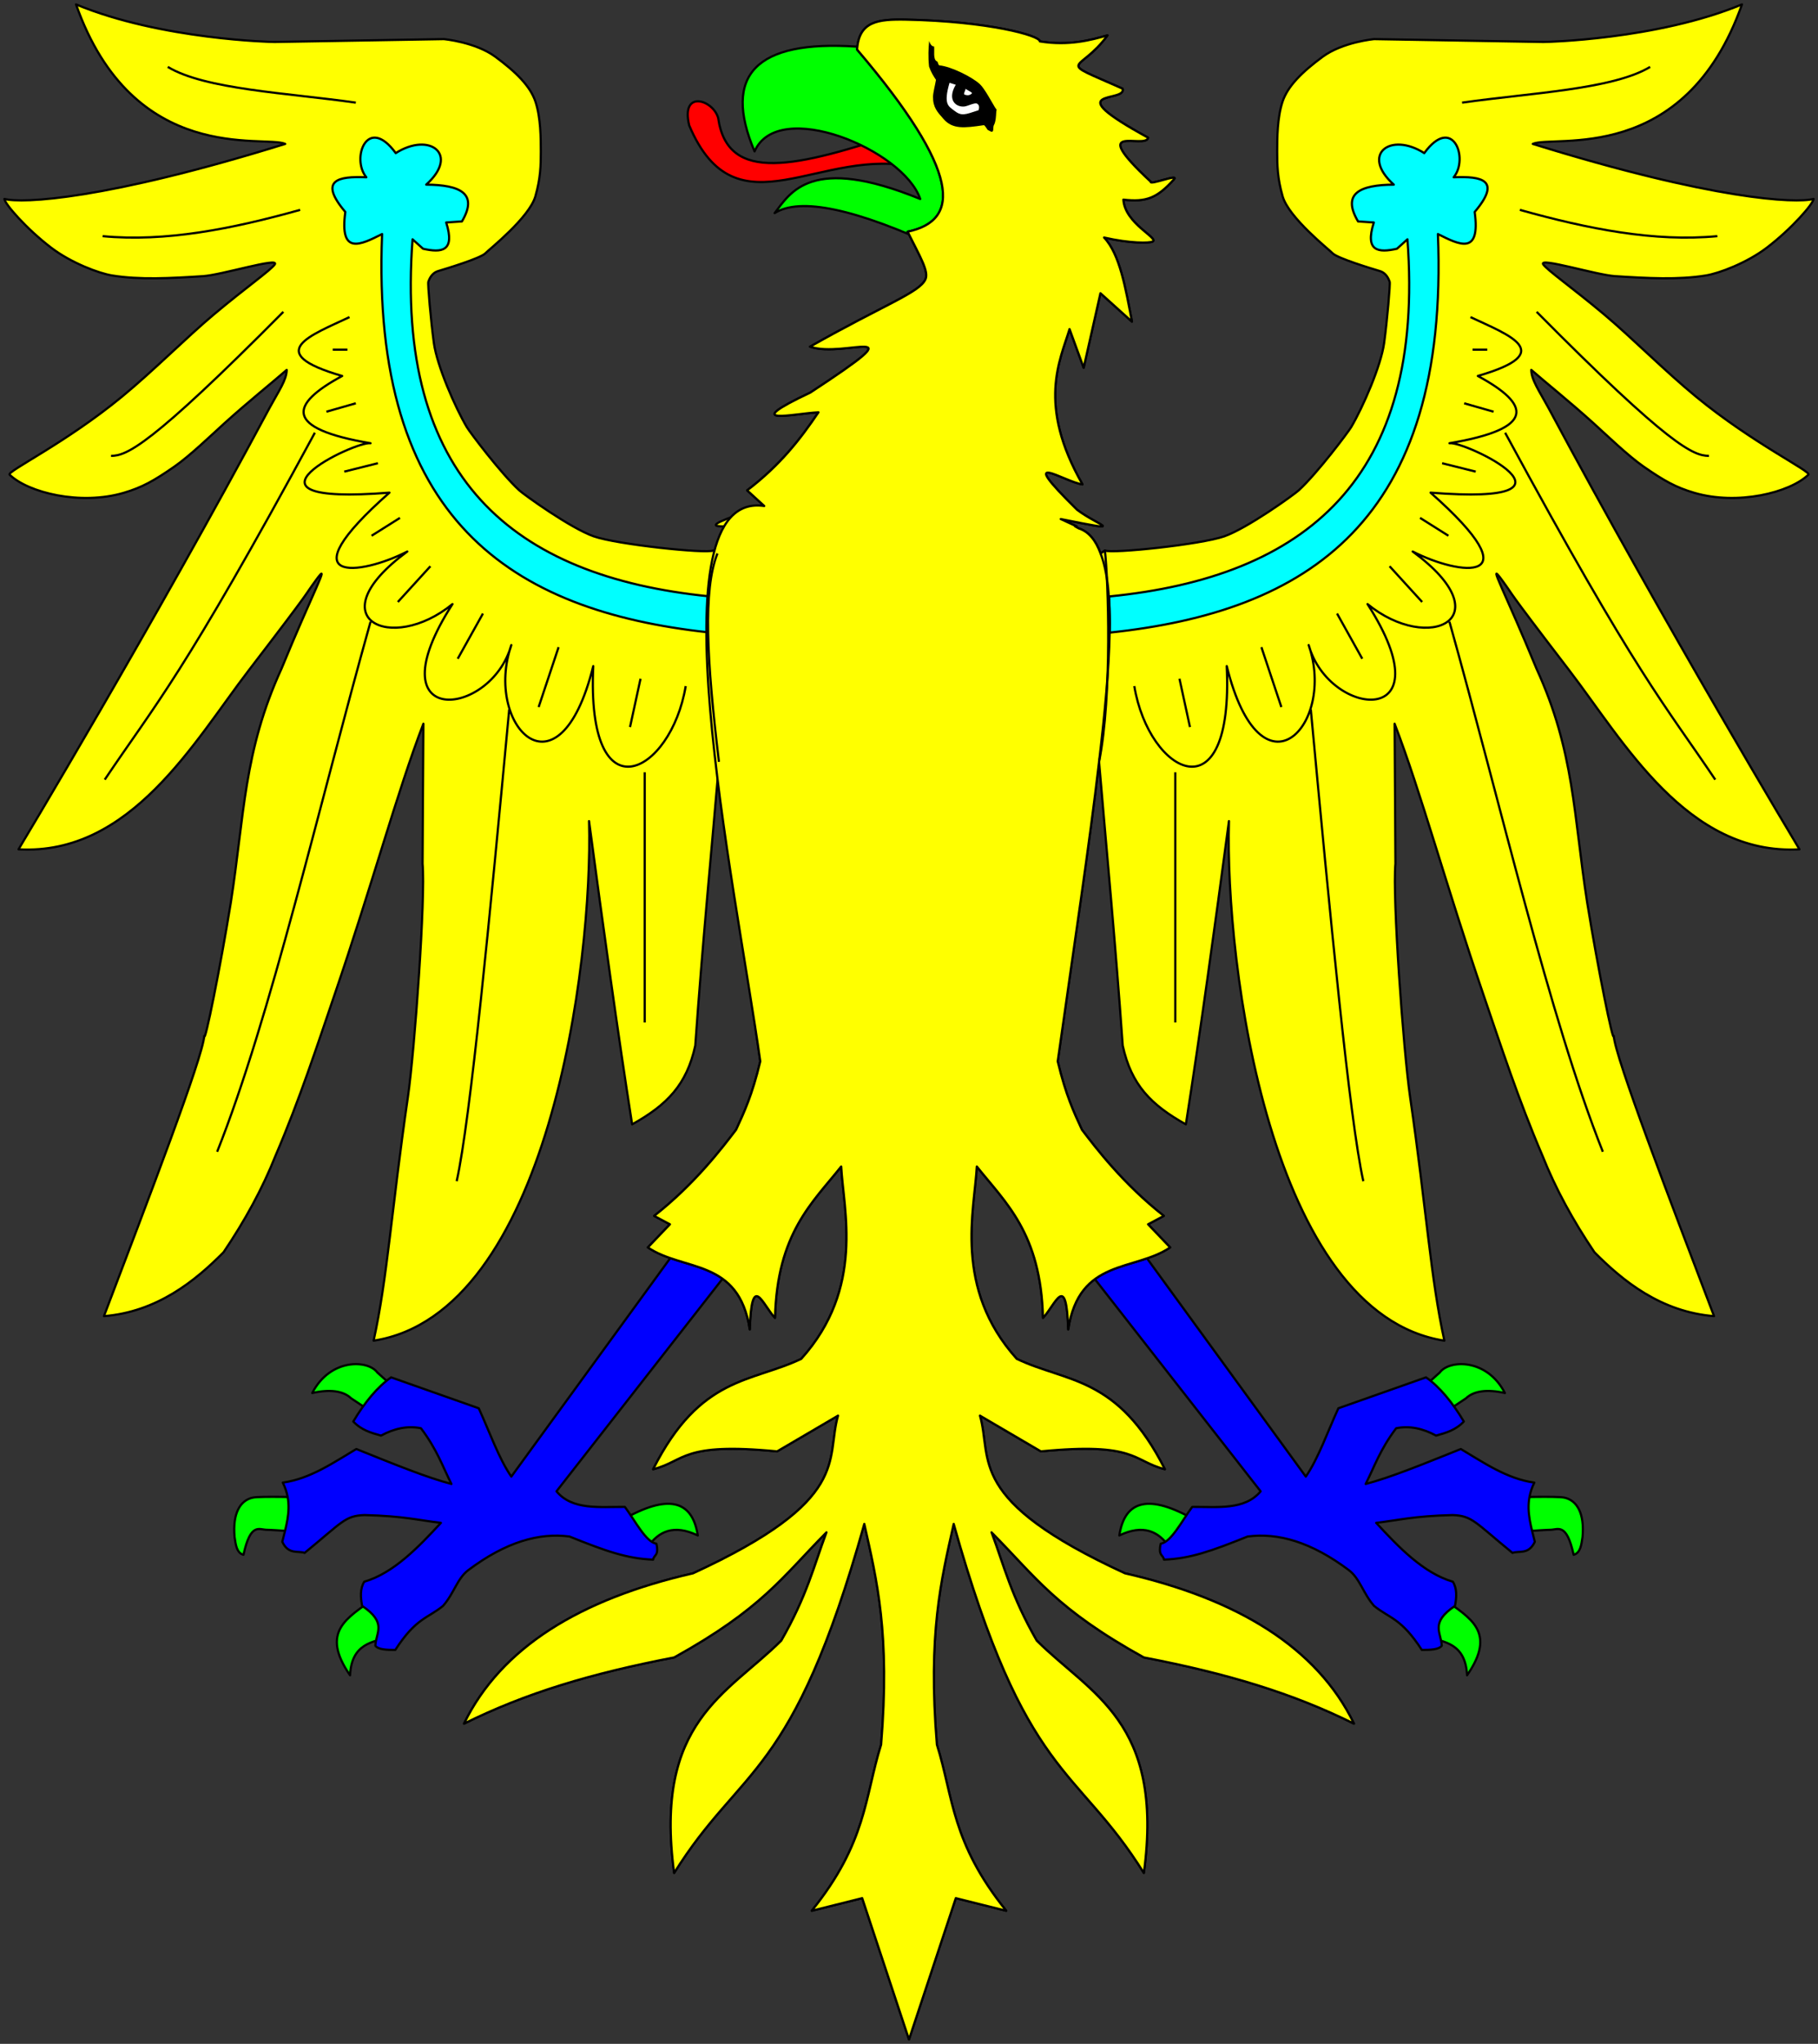 <?xml version="1.0" encoding="UTF-8" standalone="no"?>
<svg
   id="svg2"
   height="1388.747"
   width="1236.071"
   version="1.0"
   xmlns="http://www.w3.org/2000/svg"
   xmlns:svg="http://www.w3.org/2000/svg"
   xmlns:rdf="http://www.w3.org/1999/02/22-rdf-syntax-ns#"
   xmlns:cc="http://creativecommons.org/ns#"
   xmlns:dc="http://purl.org/dc/elements/1.1/">
  <rect width="100%" height="100%" fill="#333333" stroke="none"/>
  <defs
     id="defs4" />
  <g
     id="langued">
    <path
       id="path32275"
       style="fill:#ff0000;stroke-linejoin:round;stroke-width:1.5;stroke:#000000"
       d="m 624.155,113.991 c 9.5,3.109 14.325,-30.965 -10.607,-24.244 -71.733,23.686 -118.849,35.649 -125.259,-9.596 -3.425,-12.371 -25.616,-19.477 -19.698,5.051 32.334,76.374 89.52,12.666 155.563,28.789 z" />
  </g>
  <g
     id="beaked">
    <path
       id="path31388"
       style="fill:#00ff00;stroke-linejoin:round;stroke-width:1.5;stroke:#000000"
       d="M 680.218,60.453 641.328,169.55 C 581.047,141.305 543.861,133.991 526.675,144.801 c 10.712,-13.817 24.502,-40 98.995,-9.596 -11.291,-33.448 -96.751,-69.072 -112.632,-32.325 -22.071,-52.033 1.026,-75.751 69.195,-71.216 z" />
  </g>
  <g
     id="armed">
    <path
       d="m 812.11,1032.604 c -30.407,-17.46 -47.331,-13.731 -51.071,10.714 16.16,-7.776 26.677,-3.011 34.286,8.214 m 173.929,60.714 c -13.003,-3.154 -4.82,-38.556 12.5,-25.714 17.32,12.842 36.334,21.948 15.714,51.786 -1.043,-21.554 -15.211,-22.917 -28.214,-26.071 z m -4.286,-167.143 15.714,15.714 16.071,-10.714 c 5.257,-5.067 14.417,-6.283 26.429,-3.571 -12.29,-23.849 -38.059,-22.588 -44.286,-13.929 z m 64.394,95.554 c -0.094,-0.576 -0.898,-23.58 -0.883,-23.381 0.014,0.199 29.916,-0.791 35.069,0.31 8.804,1.882 13.835,10.906 12.435,26.755 -0.805,5.256 -1.34,10.782 -6.061,12.122 -4.782,-22.009 -10.591,-17.093 -15.664,-17.016 -6.131,0.094 -24.802,1.786 -24.896,1.21 z m -606.004,-8.054 c 30.407,-17.46 47.331,-13.731 51.071,10.714 -16.16,-7.776 -26.677,-3.011 -34.286,8.214 m -173.929,60.714 c 13.003,-3.154 4.82,-38.556 -12.5,-25.714 -17.32,12.842 -36.334,21.948 -15.714,51.786 1.043,-21.554 15.211,-22.917 28.214,-26.071 z M 270.5,945.104 254.786,960.818 238.714,950.104 c -5.257,-5.067 -14.417,-6.283 -26.429,-3.571 12.29,-23.849 38.059,-22.588 44.286,-13.929 z m -64.394,95.554 c 0.094,-0.576 0.898,-23.58 0.883,-23.381 -0.015,0.199 -29.915,-0.791 -35.069,0.31 -8.804,1.882 -13.835,10.906 -12.435,26.755 0.805,5.256 1.34,10.782 6.061,12.122 4.782,-22.009 10.591,-17.093 15.664,-17.016 6.131,0.094 24.802,1.786 24.896,1.21 z"
       style="fill:#00ff00;stroke-linejoin:round;stroke-width:1.5;stroke:#000000"
       id="path12567" />
  </g>
  <g
     id="legged">
    <path
       d="m 729.253,849.747 34.286,-17.143 124.286,170.714 c 8.468,-12.215 14.874,-30.617 22.143,-46.429 l 59.582,-21.01 c 9.061,6.233 17.98,16.974 25.714,30 -5.42,5.803 -12.131,7.73 -18.867,9.582 -9.048,-4.922 -18.095,-6.811 -27.143,-5 -11.066,14.7 -14.536,25.601 -20.714,37.857 16.767,-4.382 37.485,-12.845 64.668,-23.745 14.987,8.835 31.23,20.292 50,22.821 -1.661,3.313 -2.709,6.55 -3.297,9.729 -1.954,10.556 1.149,20.479 3.629,30.48 -4.262,9.041 -10.796,5.921 -15.173,7.561 -25.775,-21.042 -27.315,-25.198 -40.714,-25.714 -26.921,0.699 -35.911,3.39 -51.97,5.296 14.778,15.936 31.892,34.096 52.143,40 2.871,4.678 2.566,10.415 1.429,16.429 -17.219,11.507 -9.334,18.058 -8.99,27.056 -1.971,2.655 -7.632,2.849 -13.571,2.857 -14.023,-21.743 -22.031,-21.427 -32.439,-29.913 -7.41,-8.362 -9.654,-18.661 -17.18,-24.311 -25.573,-19.198 -48.295,-25.573 -68.83,-22.832 -24.729,9.966 -39.172,15.031 -56.847,15.714 -0.601,-3.56 -4.072,-2.39 -2.23,-10.837 7.143,-1.107 14.286,-15.303 21.429,-25 17.205,-0.131 35.73,2.378 46.515,-10.592 z m -223.038,0 -34.286,-17.143 -124.286,170.714 C 339.175,991.103 332.769,972.701 325.5,956.89 L 265.918,935.88 c -9.061,6.233 -17.98,16.974 -25.714,30 5.42,5.803 12.131,7.73 18.867,9.582 9.048,-4.922 18.095,-6.811 27.143,-5 11.066,14.7 14.536,25.601 20.714,37.857 -16.767,-4.382 -37.485,-12.845 -64.668,-23.745 -14.987,8.835 -31.23,20.292 -50,22.821 1.661,3.313 2.709,6.55 3.297,9.729 1.954,10.556 -1.149,20.479 -3.629,30.48 4.262,9.041 10.796,5.921 15.173,7.561 25.775,-21.042 27.315,-25.198 40.714,-25.714 26.921,0.699 35.911,3.39 51.97,5.296 -14.778,15.936 -31.892,34.096 -52.143,40 -2.871,4.678 -2.566,10.415 -1.429,16.429 17.219,11.507 9.334,18.058 8.99,27.056 1.971,2.655 7.632,2.849 13.571,2.857 14.023,-21.743 22.031,-21.427 32.439,-29.913 7.41,-8.362 9.654,-18.661 17.18,-24.311 25.573,-19.198 48.295,-25.573 68.83,-22.832 24.729,9.966 39.172,15.031 56.847,15.714 0.601,-3.56 4.072,-2.39 2.23,-10.837 -7.143,-1.107 -14.286,-15.303 -21.429,-25 -17.205,-0.131 -35.73,2.378 -46.515,-10.592 z"
       style="fill:#0000ff;stroke-linejoin:round;stroke-width:1.5;stroke:#000000"
       id="path12569" />
  </g>
  <g
     id="winged">
    <path
       style="fill:#ffff00;stroke:#000000;stroke-width:1.5;stroke-linejoin:round"
       d="M 51.697,3 C 90.718,113.133 179.872,91.471 193.918,97.789 71.805,135.734 14.913,138.416 3,135.164 c 0.186,3.318 14.914,20.251 31.758,33.102 13.626,10.395 32.508,17.471 41.479,18.922 18.812,3.043 39.511,1.888 61.85,0.459 12.498,-0.8 52.025,-13.023 48.762,-8.035 -2.561,3.913 -20.119,16.123 -41.605,34.193 -18.878,15.876 -40.752,38.006 -62.33,55.752 -38.591,31.738 -78.629,50.822 -76.377,52.99 12.738,12.261 48.17,20.978 77.59,12.312 12.629,-3.72 20.49,-8.184 34.289,-17.721 10.663,-7.369 25.496,-21.717 34.291,-29.654 16.691,-15.063 32.372,-27.527 42.225,-36.152 -0.031,6.776 -5.249,14.04 -11.617,25.758 -79.802,148.998 -170.717,300.016 -170.717,300.016 76.414,4.213 119.584,-73.489 156.334,-121.387 46.774,-60.962 36.093,-48.204 46.203,-61.955 10.11,-13.751 -2.418,8.679 -23.74,60.609 -25.83,56.351 -25.166,99.525 -34.453,158.859 -7.16,44.28 -17.798,96.785 -18.074,90.648 -0.998,14.782 -37.669,110.176 -68.186,190.412 36.057,-2.906 61.936,-23.85 81.318,-43.436 14.395,-21.321 26.345,-42.994 35.355,-65.66 16.42,-38.237 28.311,-74.842 40.279,-109.807 25.075,-73.251 42.577,-137.908 60.23,-183.643 l -0.561,95.102 c 2.128,22.72 -5.342,126.747 -9.971,158.586 -11.253,77.415 -13.97,123.37 -23.309,165.525 118.672,-18.463 149.209,-255.51 146.471,-353.049 9.765,72.952 19.53,143.801 29.295,206.072 23.716,-13.238 37.113,-26.859 42.932,-53.539 5.032,-71.134 10.996,-131.286 16.096,-191.439 6.621,56.786 17.175,124.704 28.111,202.169 -5.476,22.956 -10.952,34.611 -16.428,46.428 -9.372,12.325 -28.109,36.941 -55.715,58.572 l 10.715,5.715 -15,15.713 c 24.225,16.424 61.943,7.212 69.285,55.715 1.239,-39.734 8.692,-16.805 17.143,-7.857 1.362,-57.5 25.381,-78.219 45,-102.857 1.53,29.296 16.21,82.641 -27.143,130.715 -33.896,16.248 -68.572,11.366 -100.713,75 22.148,-5.713 19.117,-18.475 84.285,-12.143 l 41.428,-24.285 c -8.549,30.153 9.893,57.163 -98.57,107.143 -76.684,17.528 -130.445,50.338 -155.715,102.143 41.874,-20.805 86.146,-34.097 142.857,-45 59.946,-33.258 73.225,-54.383 103.57,-85 -8.622,23.231 -13.318,43.321 -30.713,73.57 -36.49,36.492 -86.745,54.795 -72.857,157.857 45.953,-73.696 80.227,-63.04 129.285,-237.143 8.577,38.08 17.673,74.867 11.43,150 -11.189,35.809 -9.767,66.573 -47.145,112.858 l 34.287,-8.572 31.82,96 31.822,-96 34.285,8.572 C 646.765,1252.034 648.189,1221.27 637,1185.461 c -6.244,-75.133 2.85,-111.92 11.428,-150 49.058,174.103 83.334,163.447 129.287,237.143 13.888,-103.063 -36.367,-121.366 -72.857,-157.857 -17.395,-30.25 -22.093,-50.339 -30.715,-73.57 30.345,30.617 43.626,51.742 103.572,85 56.711,10.903 100.984,24.195 142.857,45 -25.27,-51.804 -79.031,-84.615 -155.715,-102.143 -108.463,-49.98 -90.023,-76.99 -98.572,-107.143 l 41.43,24.285 c 65.168,-6.333 62.137,6.43 84.285,12.143 -32.141,-63.634 -66.819,-58.752 -100.715,-75 -43.352,-48.074 -28.673,-101.419 -27.143,-130.715 19.619,24.638 43.638,45.357 45,102.857 8.451,-8.947 15.904,-31.877 17.143,7.857 7.342,-48.503 45.062,-39.291 69.287,-55.715 l -15,-15.713 10.713,-5.715 c -27.606,-21.631 -46.341,-46.247 -55.713,-58.572 -5.476,-11.817 -10.954,-23.472 -16.43,-46.428 10.936,-77.466 21.492,-146.737 28.113,-203.523 5.1,60.153 11.061,121.658 16.094,192.793 5.819,26.68 19.215,40.301 42.932,53.539 9.765,-62.271 19.53,-133.12 29.295,-206.072 -2.738,97.539 27.8,334.586 146.473,353.049 -9.338,-42.155 -12.055,-88.111 -23.309,-165.525 -4.628,-31.839 -12.098,-135.866 -9.971,-158.586 l -0.561,-95.102 c 17.653,45.735 35.156,110.392 60.231,183.643 11.969,34.964 23.859,71.57 40.279,109.807 9.01,22.666 20.961,44.339 35.355,65.66 19.383,19.585 45.26,40.529 81.316,43.436 -30.517,-80.236 -67.187,-175.63 -68.186,-190.412 -0.277,6.136 -10.914,-46.368 -18.074,-90.648 -9.287,-59.334 -8.624,-102.508 -34.453,-158.859 -21.322,-51.931 -33.849,-74.36 -23.738,-60.609 10.11,13.751 -0.573,0.993 46.201,61.955 36.75,47.898 79.92,125.6 156.334,121.387 0,0 -90.913,-151.018 -170.715,-300.016 -6.368,-11.718 -11.586,-18.982 -11.617,-25.758 9.853,8.626 25.531,21.089 42.223,36.152 8.795,7.937 23.63,22.285 34.293,29.654 13.799,9.537 21.658,14.001 34.287,17.721 29.42,8.665 64.852,-0.052 77.59,-12.312 2.252,-2.168 -37.786,-21.252 -76.377,-52.99 -21.578,-17.746 -43.453,-39.876 -62.33,-55.752 -21.486,-18.07 -39.045,-30.28 -41.605,-34.193 -3.263,-4.988 36.263,7.236 48.762,8.035 22.339,1.429 43.039,2.584 61.852,-0.459 8.971,-1.451 27.852,-8.527 41.479,-18.922 16.844,-12.85 31.571,-29.784 31.758,-33.102 -11.913,3.252 -68.807,0.57 -190.92,-37.375 C 1056.198,91.471 1145.354,113.133 1184.375,3 1126.411,27.087 1049.889,28.555 1049.772,28.531 L 934.318,26.572 c 0,0 -21.509,1.977 -35.146,12.078 -13.637,10.102 -23.695,19.778 -27.23,30.637 -3.536,10.859 -3.578,24.713 -3.578,33.805 0,9.091 0.135,17.834 3.701,30.279 4.163,14.531 31.405,36.032 34.014,38.732 3.261,3.376 26.585,10.426 32.029,12.053 4.839,1.446 6.225,6.036 6.73,7.299 0.505,1.263 -1.644,26.184 -3.762,41.65 -2.11,15.405 -14.373,43.582 -22.389,57.117 -2.014,3.401 -22.814,31.121 -35.635,42.932 -3.196,2.944 -34.85,25.759 -50.76,31.314 -15.91,5.556 -76.519,11.869 -81.064,9.596 l -2.949,2.018 c -3.331,-9.097 -8.178,-14.912 -14.852,-17.049 -8.843,-4.732 8.771,3.303 -12.211,-6.35 46.544,9.332 25.575,4.756 11.025,-6.357 -43.139,-42.403 -8.537,-18.798 3.744,-17.197 -31.09,-54.202 -15.126,-84.639 -8.795,-105.535 l 9.596,26.264 11.408,-50.631 21.422,19.316 c -4.326,-22.463 -8.176,-45.741 -18.959,-57.135 17.985,4.084 30.751,3.829 32.955,2.752 4.681,-2.288 -18.934,-12.229 -19.822,-28.512 15.339,1.732 22.714,-0.816 34.4,-13.809 3.569,-3.968 -16.668,4.248 -15.799,1.662 -44.628,-41.508 -3.45,-21.667 -1.775,-29.922 -63.244,-34.577 -14.251,-23.311 -17.383,-33.336 -47.002,-20.781 -29.444,-9.799 -10.25,-36.217 -10.769,3.067 -26.128,7.358 -45.996,4.102 0.15,-3.985 -35.358,-13.667 -90.775,-14.779 -19.358,-0.389 -32.191,1.116 -33.475,20.334 71.137,83.505 70.543,116.227 34.346,123.744 8.585,17.139 14.657,27.148 12.072,32.52 -4.35,9.041 -27.629,16.916 -78.396,45.619 23.901,8.3 75.954,-18.499 0.221,31.168 -49.502,23.401 -10.929,14.159 5.494,13.428 -12.15,18.042 -25.975,35.933 -48.486,53.033 l 11.615,10.605 c -64.644,20.644 -13.509,10.736 -16.961,15.232 -6.673,2.137 -11.52,7.952 -14.852,17.049 l -2.949,-2.018 c -4.546,2.273 -65.155,-4.04 -81.064,-9.596 -15.91,-5.556 -47.564,-28.371 -50.76,-31.314 -12.821,-11.811 -33.619,-39.53 -35.633,-42.932 -8.016,-13.536 -20.279,-41.712 -22.389,-57.117 -2.118,-15.466 -4.269,-40.388 -3.764,-41.65 0.505,-1.263 1.893,-5.853 6.732,-7.299 5.444,-1.627 28.769,-8.677 32.029,-12.053 2.608,-2.701 29.85,-24.202 34.014,-38.732 3.566,-12.445 3.701,-21.188 3.701,-30.279 0,-9.091 -0.044,-22.946 -3.58,-33.805 C 360.593,58.428 350.536,48.752 336.898,38.65 323.261,28.549 301.752,26.572 301.752,26.572 L 186.299,28.531 C 186.182,28.555 109.661,27.087 51.697,3 Z"
       id="path14351" />
  </g>
  <g
     id="kleestengel">
    <path
       d="m 754.508,429.84 c 134.001,-14.189 231.059,-75.169 223.135,-270.807 14.446,7.226 29.122,14.911 25,-15 18.46,-21.79 4.903,-24.37 -14.286,-23.571 10.534,-12.759 -0.7,-42.812 -20,-16.429 -22.997,-14.663 -43.607,0.845 -20.714,21.429 -22.82,0.153 -35.614,5.876 -24.286,25 l 10.714,0.714 c -6.308,19.808 3.183,20.656 15.714,17.857 l 7.143,-6.429 c 12.218,162.691 -69.182,229.424 -202.756,242.678 0.193,8.186 0.568,16.372 0.335,24.558 z M 481.306,429.629 C 348.316,415.052 251.901,353.715 259.786,159.033 c -14.446,7.226 -29.122,14.911 -25,-15 -18.46,-21.79 -4.903,-24.37 14.286,-23.571 -10.534,-12.759 0.7,-42.812 20,-16.429 22.997,-14.663 43.607,0.845 20.714,21.429 22.82,0.153 35.614,5.876 24.286,25 l -10.714,0.714 c 6.308,19.808 -3.183,20.656 -15.714,17.857 L 280.5,162.604 c -12.187,162.288 68.52,229.093 201.506,242.579 -0.504,8.149 -0.653,16.297 -0.699,24.446 z"
       style="fill:#00ffff;stroke-linejoin:round;stroke-width:1.5;stroke:#000000"
       id="path26860" />
  </g>
  <path
     style="fill:#ffff00;stroke:#000000;stroke-width:1.5;stroke-linejoin:round"
     d="m 516.928,721.176 c -5.476,22.956 -10.952,34.611 -16.428,46.428 -9.372,12.325 -28.109,36.941 -55.715,58.572 l 10.715,5.715 -15,15.713 c 24.225,16.424 61.943,7.212 69.285,55.715 1.239,-39.734 8.692,-16.805 17.143,-7.857 1.362,-57.5 25.381,-78.219 45,-102.857 1.53,29.296 16.21,82.641 -27.143,130.715 -33.896,16.248 -68.572,11.366 -100.713,75 22.148,-5.713 19.117,-18.475 84.285,-12.143 l 41.428,-24.285 c -8.549,30.153 9.893,57.163 -98.57,107.143 -76.684,17.528 -130.445,50.338 -155.715,102.143 41.874,-20.805 86.146,-34.097 142.857,-45 59.946,-33.258 73.225,-54.383 103.57,-85 -8.622,23.231 -13.318,43.321 -30.713,73.57 -36.49,36.492 -86.745,54.795 -72.857,157.857 45.953,-73.696 80.227,-63.04 129.285,-237.143 8.577,38.08 17.673,74.867 11.43,150 -11.189,35.809 -9.767,66.573 -47.145,112.858 l 34.287,-8.572 31.82,96 31.822,-96 34.285,8.572 C 646.765,1252.034 648.189,1221.27 637,1185.461 c -6.244,-75.133 2.85,-111.92 11.428,-150 49.058,174.103 83.334,163.447 129.287,237.143 13.888,-103.063 -36.367,-121.366 -72.857,-157.857 -17.395,-30.25 -22.093,-50.339 -30.715,-73.57 30.345,30.617 43.626,51.742 103.572,85 56.711,10.903 100.984,24.195 142.857,45 -25.27,-51.804 -79.031,-84.615 -155.715,-102.143 -108.463,-49.98 -90.023,-76.99 -98.572,-107.143 l 41.43,24.285 c 65.168,-6.333 62.137,6.43 84.285,12.143 -32.141,-63.634 -66.819,-58.752 -100.715,-75 -43.352,-48.074 -28.673,-101.419 -27.143,-130.715 19.619,24.638 43.638,45.357 45,102.857 8.451,-8.947 15.904,-31.877 17.143,7.857 7.342,-48.503 45.062,-39.291 69.287,-55.715 l -15,-15.713 10.713,-5.715 c -27.606,-21.631 -46.341,-46.247 -55.713,-58.572 -5.476,-11.817 -10.954,-23.472 -16.43,-46.428 10.936,-77.466 21.492,-146.737 28.113,-203.523 9.028,-45.083 6.236,-123.666 3.973,-143.588 l -2.949,2.018 c -3.331,-9.097 -8.178,-14.912 -14.852,-17.049 -8.843,-4.732 8.771,3.303 -12.211,-6.35 46.544,9.332 25.575,4.756 11.025,-6.357 -43.139,-42.403 -8.537,-18.798 3.744,-17.197 -31.09,-54.202 -15.126,-84.639 -8.795,-105.535 l 9.596,26.264 11.408,-50.631 21.422,19.316 c -4.326,-22.463 -8.176,-45.741 -18.959,-57.135 17.985,4.084 30.751,3.829 32.955,2.752 4.681,-2.288 -18.934,-12.229 -19.822,-28.512 15.339,1.732 22.714,-0.816 34.4,-13.809 3.569,-3.968 -16.668,4.248 -15.799,1.662 -44.628,-41.508 -3.45,-21.667 -1.775,-29.922 -63.244,-34.577 -14.251,-23.311 -17.383,-33.336 -47.002,-20.781 -29.444,-9.799 -10.25,-36.217 -10.769,3.067 -26.128,7.358 -45.996,4.102 0.15,-3.985 -35.358,-13.667 -90.775,-14.779 -19.358,-0.389 -32.191,1.116 -33.475,20.334 71.137,83.505 70.543,116.227 34.346,123.744 8.585,17.139 14.657,27.148 12.072,32.52 -4.35,9.041 -27.629,16.916 -78.396,45.619 23.901,8.3 75.954,-18.499 0.221,31.168 -49.502,23.401 -10.929,14.159 5.494,13.428 -12.15,18.042 -25.975,35.933 -48.486,53.033 l 11.615,10.605 c -76.979,-11.173 -20.312,252.823 -2.676,377.375 z"
     id="path277" />
  <path
     id="rect17052"
     style="fill:#ffffff;stroke-width:1.5;stroke-linejoin:round"
     d="m 642.821,55.64 22.944,1.696 0.092,21.161 h -23.036 z" />
  <path
     id="path16160"
     style="color:#000000;fill:#000000;stroke-width:1.5;stroke-linejoin:round"
     d="m 635.064,31.473 c -1.155,0.347 -2.661,-1.281 -3.323,-3.709 -0.494,5.162 -0.766,10.634 -0.081,17.447 1.287,3.73 2.965,6.483 4.723,9.035 -0.603,3.563 -1.999,8.752 -2.02,11.572 -0.055,7.182 2.931,10.253 7.23,15.125 6.118,6.932 13.884,6.109 27.265,4.118 0.781,-0.116 2.377,3.139 2.798,3.275 1,0.323 3.156,2.4 3.609,0.169 0.171,-0.843 -0.054,-2.528 0.582,-3.653 1.269,-2.244 1.408,-7.06 1.425,-7.404 0.219,-4.62 1.001,-1.612 -0.845,-4.619 -2.08,-3.389 -6.99,-12.657 -10.178,-15.635 -5.121,-4.784 -19.41,-11.984 -27.48,-12.778 -0.986,-0.097 -0.876,-2.37 -1.72,-2.724 -2.882,-1.208 -1.492,-7.56 -1.986,-10.218 z m 10.525,24.796 c 5.573,1.648 9.312,2.968 12.611,5.142 0.835,0.55 1.809,0.904 2.581,1.626 0.241,0.225 -0.128,0.683 -0.39,0.837 -0.614,0.361 -1.857,1.421 -4.603,0.407 -1.08,-0.399 0.889,-3.219 0.641,-3.776 -0.938,-2.112 -5.478,-4.913 -6.798,-2.596 -5.794,10.167 0.436,15.113 6.181,14.438 2.069,-0.243 6.955,-2.763 8.431,-1.949 2.589,1.428 0.935,4.514 1.065,4.506 -9.263,2.985 -11.496,4.27 -16.688,0.147 -3.58,-2.843 -7.381,-3.928 -3.031,-18.781 z" />
  <path
     d="m 747.256,517.652 c 8.122,-68.115 10.699,-117.053 1.023,-141.57 m -260.488,0 c -9.871,24.65 -7.326,72.353 1.025,141.572 M 994.071,69.747 C 1040.281,63.148 1096.658,60.785 1121.929,45.461 m -320,415.714 7.143,32.857 m 48.571,-54.286 13.571,40.714 m 37.857,-63.571 17.143,30.714 m 18.571,-62.857 22.143,24.286 m -1.429,-57.143 19.286,12.143 m -4.286,-49.286 22.857,5.714 m -7.857,-46.429 20,5.714 m -14.286,-42.143 h 10 m -11.429,-22.143 c 25.875,12.233 60.038,24.089 5,40 36.04,19.485 39.687,35.731 -19.286,45.714 9.7,-1.951 103.239,42.778 -12.857,33.571 71.133,62.825 19.981,56.456 -12.143,40 62.088,45.63 11.023,69.863 -30.714,35.714 54.791,85.447 -26.069,77.726 -40,27.857 18.899,54.369 -32.281,108.496 -55.714,14.286 4.875,103.728 -52.873,73.587 -62.857,13.571 m 27.857,228.571 v -170 M 926.929,802.604 C 917.576,760.707 904.256,621.694 891.214,482.033 M 1089.786,782.604 C 1053.469,691.43 1020.126,545.758 985.5,422.461 m 180.714,107.286 c -34.315,-51.105 -52.845,-69.622 -142.857,-235.714 m 21.428,-82.143 c 90.859,91.66 106.721,97.858 117.143,97.857 m 5.714,-149.286 c -42.535,4.069 -87.967,-4.897 -134.286,-17.857 M 241.929,69.747 C 195.719,63.148 139.342,60.785 114.071,45.461 M 435.5,461.176 l -7.143,32.857 m -48.571,-54.286 -13.571,40.714 m -37.857,-63.571 -17.143,30.714 M 292.643,384.747 270.5,409.033 m 1.429,-57.143 -19.286,12.143 m 4.286,-49.286 -22.857,5.714 m 7.857,-46.429 -20,5.714 m 14.286,-42.143 h -10 m 11.429,-22.143 c -25.875,12.233 -60.038,24.089 -5,40 -36.04,19.485 -39.687,35.731 19.286,45.714 -9.7,-1.951 -103.239,42.778 12.857,33.571 -71.133,62.825 -19.981,56.456 12.143,40 -62.088,45.63 -11.023,69.863 30.714,35.714 -54.791,85.447 26.069,77.726 40,27.857 -18.899,54.369 32.281,108.496 55.714,14.286 -4.875,103.728 52.873,73.587 62.857,13.571 m -27.857,228.571 v -170 M 310.5,802.604 c 9.353,-41.897 22.672,-180.91 35.714,-320.571 M 147.643,782.604 C 183.959,691.43 217.303,545.758 251.929,422.461 M 71.214,529.747 C 105.529,478.642 124.06,460.125 214.071,294.033 M 192.643,211.89 C 101.784,303.55 85.922,309.748 75.5,309.747 M 69.786,160.461 c 42.535,4.069 87.967,-4.897 134.286,-17.857"
     style="color:#000000;fill:none;stroke:#000000;stroke-width:1.5;stroke-linejoin:round"
     id="path1274" />
</svg>
